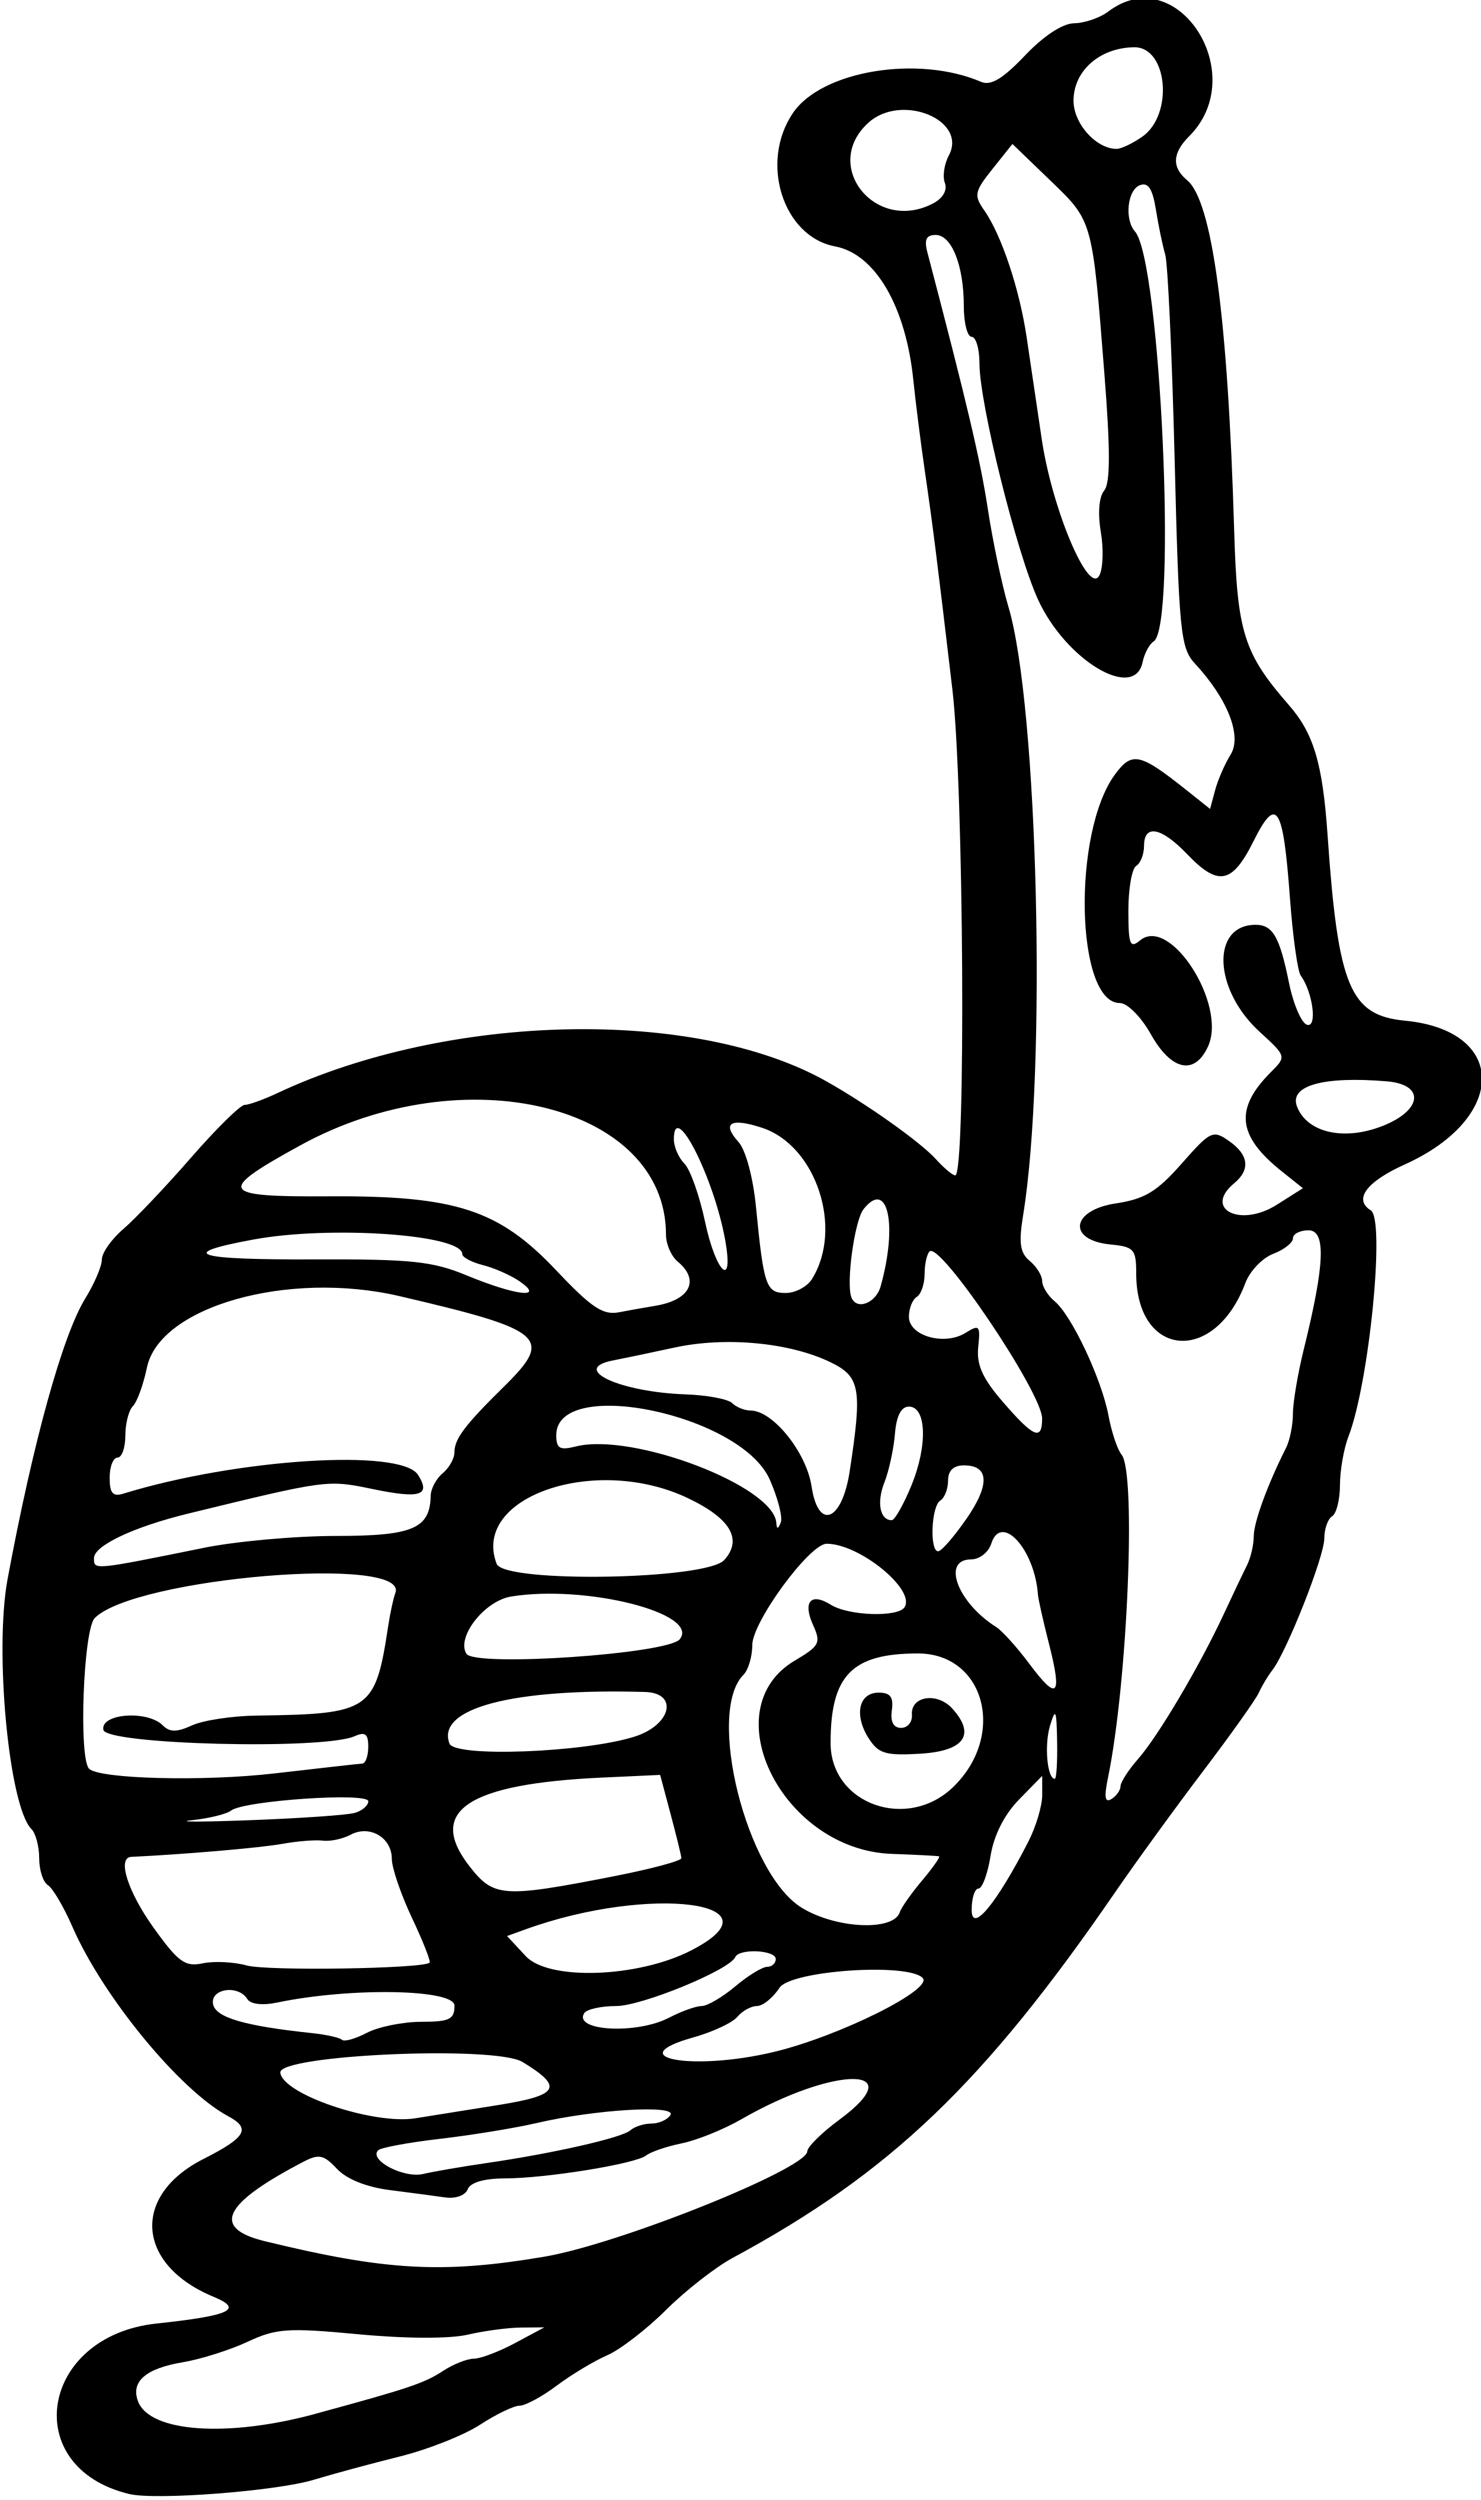 <?xml version="1.0" encoding="UTF-8" standalone="no"?>
<svg xmlns:rdf="http://www.w3.org/1999/02/22-rdf-syntax-ns#" xmlns="http://www.w3.org/2000/svg" height="319" viewBox="0 0 189 319" width="189" version="1.1" xmlns:cc="http://creativecommons.org/ns#" xmlns:dc="http://purl.org/dc/elements/1.1/">
<path d="m16.5 318.27c-14.098-3.375-11.414-20.168 3.477-21.758 9.44-1.008 11.147-1.809 7.273-3.414-9.867-4.087-10.514-12.909-1.288-17.584 5.425-2.749 6.09-3.887 3.182-5.443-6.175-3.3-16.003-15.25-19.902-24.19-1.108-2.54-2.515-4.93-3.128-5.31s-1.113-1.92-1.113-3.43-0.446-3.19-0.991-3.73c-2.859-2.86-4.751-22.72-3.041-31.91 3.268-17.56 7.033-31.15 9.935-35.84 1.153-1.87 2.097-4.09 2.097-4.94 0-0.849 1.238-2.601 2.75-3.894 1.512-1.293 5.393-5.383 8.622-9.089 3.23-3.71 6.312-6.74 6.849-6.74 0.537 0 2.395-0.666 4.128-1.481 21.895-10.29 53.383-10.966 70.151-1.505 5.238 2.955 11.968 7.741 13.922 9.899 1.039 1.148 2.156 2.087 2.483 2.087 1.379-0 1.087-49.712-0.364-62-2.043-17.307-2.454-20.562-3.533-28-0.519-3.575-1.172-8.75-1.453-11.5-0.959-9.405-4.871-16.093-9.971-17.05-6.685-1.254-9.679-10.769-5.368-17.06 3.683-5.375 15.955-7.392 23.989-3.942 1.237 0.531 2.773-0.39 5.595-3.358 2.405-2.528 4.809-4.102 6.295-4.121 1.323-0.017 3.278-0.692 4.346-1.5 8.772-6.635 18.247 8.006 10.309 15.928-2.14 2.136-2.228 3.962-0.267 5.589 3.22 2.672 5.219 17.549 6.019 44.784 0.38 12.948 1.216 15.603 6.998 22.23 3.146 3.605 4.29 7.447 4.914 16.5 1.339 19.43 2.858 23.079 9.885 23.755 13.122 1.261 13.093 12.439-0.048 18.356-4.873 2.194-6.551 4.468-4.316 5.848 1.859 1.149-0.197 21.983-2.848 28.856-0.597 1.548-1.086 4.334-1.086 6.191 0 1.857-0.45 3.654-1 3.994-0.55 0.34-1 1.617-1 2.838 0 2.303-4.791 14.436-6.637 16.809-0.579 0.744-1.348 2.028-1.71 2.853s-3.558 5.325-7.103 10-8.607 11.645-11.248 15.488c-16.776 24.409-28.688 35.797-48.802 46.649-2.2 1.187-6.025 4.175-8.5 6.639s-5.85 5.067-7.5 5.783c-1.65 0.716-4.55 2.458-6.444 3.871-1.874 1.41-4.021 2.57-4.751 2.57-0.73 0-3.005 1.095-5.056 2.433-2.051 1.338-6.654 3.16-10.229 4.048-3.575 0.888-8.525 2.228-11 2.978-4.752 1.439-20.113 2.626-23.5 1.815zm23.768-10.243c11.998-3.265 13.879-3.898 16.319-5.497 1.289-0.84 3.035-1.53 3.881-1.53 0.846 0 3.218-0.9 5.27-2l3.732-2-2.985 0.024c-1.642 0.013-4.712 0.425-6.823 0.915-2.283 0.53-7.92 0.507-13.913-0.057-9.041-0.851-10.494-0.752-14.162 0.963-2.248 1.051-5.973 2.226-8.279 2.612-4.73 0.79-6.653 2.481-5.686 5.001 1.512 3.941 11.42 4.63 22.647 1.575zm29.232-20.05c9.503-1.608 33.473-11.218 33.524-13.441 0.013-0.569 1.854-2.384 4.092-4.034 9.347-6.892-0.54-6.935-12.513-0.054-2.256 1.297-5.677 2.679-7.602 3.071-1.925 0.392-3.965 1.086-4.534 1.542-1.339 1.072-12.772 2.924-18.109 2.934-2.589 0.005-4.341 0.524-4.671 1.384-0.298 0.777-1.542 1.231-2.857 1.042-1.281-0.184-4.476-0.607-7.1-0.941-2.969-0.377-5.512-1.401-6.732-2.711-1.663-1.786-2.304-1.926-4.229-0.925-10.32 5.366-11.843 8.487-4.961 10.164 15.459 3.767 22.702 4.167 35.692 1.969zm-7.5-11.93c8.569-1.24 17.405-3.249 18.45-4.194 0.522-0.47 1.733-0.86 2.691-0.86 0.958 0 2.044-0.491 2.415-1.09 0.825-1.335-9.613-0.71-17.056 1.021-2.75 0.64-8.291 1.546-12.313 2.013-4.022 0.467-7.59 1.126-7.927 1.464-1.24 1.24 3.251 3.607 5.74 3.026 1.375-0.321 4.975-0.942 8-1.38zm1.586-7.418c7.786-1.247 8.369-2.282 3.093-5.496-3.493-2.128-31.145-0.91-30.906 1.361 0.29 2.763 11.868 6.679 17.227 5.827 1.925-0.306 6.689-1.068 10.586-1.692zm35.149-6.77c8.301-1.977 20.446-8.017 19.009-9.454-1.961-1.961-16.827-0.935-18.266 1.26-0.838 1.28-2.134 2.33-2.879 2.33-0.745 0-1.868 0.619-2.496 1.375-0.628 0.756-3.158 1.94-5.622 2.63-9.404 2.633-0.087 4.323 10.255 1.86zm-44.985-3.85c3.62-0.005 4.25-0.311 4.25-2.063 0-2.116-13.268-2.348-22.629-0.395-1.888 0.394-3.398 0.216-3.809-0.448-1.154-1.868-4.754-1.333-4.372 0.649 0.329 1.711 3.995 2.785 12.627 3.699 1.824 0.193 3.544 0.578 3.821 0.855 0.277 0.277 1.709-0.125 3.183-0.894 1.474-0.769 4.592-1.401 6.929-1.404zm31.614-0.512c1.576-0.83 3.454-1.5 4.174-1.5 0.72 0 2.646-1.125 4.28-2.5 1.634-1.375 3.469-2.5 4.077-2.5 0.607 0 1.105-0.45 1.105-1 0-1.152-4.665-1.378-5.167-0.25-0.734 1.651-11.927 6.25-15.211 6.25-1.927 0-3.758 0.412-4.069 0.915-1.412 2.284 6.709 2.719 10.812 0.579zm-30.541-7.026c0.178-0.155-0.835-2.73-2.25-5.722-1.415-3-2.573-6.39-2.573-7.55 0-2.713-2.835-4.362-5.263-3.062-0.998 0.534-2.585 0.873-3.526 0.752s-3.286 0.067-5.211 0.416c-2.732 0.496-12.56 1.341-19.25 1.655-1.834 0.086-0.451 4.447 2.88 9.084 3.134 4.362 3.988 4.978 6.25 4.5 1.441-0.304 3.97-0.179 5.62 0.278 2.6 0.721 22.435 0.416 23.323-0.358zm33.324-1.544c12.142-6.194-5.234-8.448-21.043-2.73l-2.396 0.867 2.396 2.574c2.916 3.132 14.262 2.749 21.043-0.71zm26.676-4.897c0.202-0.606 1.489-2.435 2.86-4.064s2.341-3.013 2.154-3.073c-0.186-0.061-2.902-0.202-6.035-0.314-13.93-0.497-22.918-18.446-12.356-24.678 3.129-1.846 3.345-2.26 2.338-4.471-1.375-3.018-0.328-4.248 2.247-2.64 2.271 1.418 8.597 1.622 9.412 0.302 1.4-2.26-5.77-8.09-9.95-8.09-2.17 0-9.49 9.97-9.49 12.93 0 1.468-0.506 3.175-1.124 3.793-4.772 4.772 0.37 25.374 7.417 29.717 4.367 2.692 11.714 3.036 12.531 0.587zm16.398-8.989c0.98-1.91 1.78-4.58 1.78-5.94v-2.478l-2.963 3.03c-1.877 1.92-3.206 4.554-3.628 7.19-0.37 2.29-1.06 4.16-1.54 4.16s-0.87 1.23-0.87 2.73c0 3.031 3.14-0.749 7.222-8.694zm-52.97 4.41c4.812-0.939 8.73-1.988 8.706-2.33-0.024-0.34-0.644-2.87-1.378-5.62l-1.334-5-7.372 0.339c-17.293 0.796-22.486 4.297-16.901 11.397 3.051 3.879 4.232 3.958 18.279 1.216zm-33-8.097c0.963-0.27 1.75-0.941 1.75-1.492 0-1.166-15.904-0.082-17.52 1.194-0.561 0.443-2.811 0.995-5 1.228-2.189 0.233 1.195 0.229 7.52-0.008 6.325-0.237 12.288-0.652 13.25-0.922zm76.445-3.362c6.75-6.6 3.96-16.99-4.56-16.99-8.42 0-11.14 2.79-11.14 11.43 0 7.816 9.829 11.303 15.695 5.568zm-10.86-6.19c-1.87-2.97-1.24-5.8 1.3-5.8 1.489 0 1.911 0.566 1.677 2.25-0.205 1.472 0.206 2.25 1.187 2.25 0.825 0 1.444-0.75 1.375-1.666-0.18-2.404 3.226-2.933 5.156-0.8 3.029 3.347 1.529 5.432-4.144 5.763-4.401 0.257-5.292-0.015-6.545-2zm32.16 6.15c0-0.513 1.012-2.086 2.25-3.494 2.563-2.917 7.821-11.806 10.916-18.455 1.152-2.475 2.486-5.281 2.965-6.236 0.48-0.95 0.87-2.62 0.87-3.71 0-1.785 1.772-6.636 4.122-11.284 0.483-0.955 0.878-2.915 0.878-4.356s0.628-5.159 1.395-8.264c2.68-10.83 2.85-15.15 0.59-15.15-1.09 0-1.98 0.46-1.98 1.02 0 0.564-1.133 1.456-2.518 1.982-1.385 0.527-2.985 2.203-3.556 3.725-3.93 10.46-13.93 9.57-13.93-1.23 0-3.073-0.288-3.399-3.25-3.685-5.577-0.538-5.092-4.385 0.661-5.248 3.673-0.551 5.242-1.5 8.392-5.079 3.667-4.166 3.99-4.32 6.036-2.887 2.53 1.772 2.761 3.658 0.662 5.401-3.967 3.292 0.784 5.689 5.437 2.743l3.337-2.113-2.694-2.148c-5.685-4.533-6.06-8.002-1.374-12.688 1.974-1.974 1.969-1.991-1.486-5.156-5.862-5.369-6.181-13.572-0.529-13.623 2.232-0.02 3.106 1.483 4.309 7.41 0.55 2.709 1.582 5.116 2.294 5.348 1.339 0.437 0.76-4.13-0.795-6.274-0.399-0.55-1.019-4.989-1.377-9.865-0.872-11.882-1.708-13.184-4.663-7.267-2.717 5.44-4.484 5.781-8.459 1.632-3.3-3.444-5.5-3.868-5.5-1.059 0 1.067-0.45 2.219-1 2.559-0.55 0.34-1 2.897-1 5.681 0 4.38 0.202 4.896 1.495 3.823 3.825-3.175 11.108 8.182 8.674 13.525-1.706 3.745-4.675 3.122-7.289-1.529-1.264-2.249-3.002-4-3.971-4-5.633 0-6.092-21.747-0.615-29.175 2.182-2.959 3.17-2.739 9.167 2.041l2.968 2.365 0.641-2.397c0.353-1.318 1.244-3.363 1.982-4.544 1.47-2.376-0.38-7.1-4.55-11.6-1.85-1.992-2.05-4.012-2.6-26.182-0.33-13.213-0.87-24.924-1.2-26.024-0.326-1.1-0.86-3.667-1.185-5.705-0.433-2.708-0.986-3.553-2.055-3.143-1.585 0.608-1.982 4.36-0.624 5.897 3.259 3.69 5.394 50.427 2.39 52.321-0.55 0.346-1.18 1.529-1.41 2.629-1.02 5.031-9.8-0.212-13.35-7.974-2.75-6.007-7.47-25.043-7.47-30.115 0-1.876-0.45-3.411-1-3.411s-1-1.771-1-3.935c0-5.164-1.55-9.065-3.59-9.065-1.21 0-1.486 0.591-1.051 2.25 5.08 19.359 6.753 26.461 7.712 32.75 0.629 4.125 1.808 9.723 2.62 12.441 3.776 12.639 4.904 59.109 1.885 77.617-0.585 3.589-0.407 4.837 0.841 5.872 0.872 0.723 1.585 1.88 1.585 2.57 0 0.69 0.718 1.851 1.595 2.579 2.172 1.802 5.998 9.935 6.87 14.6 0.393 2.102 1.143 4.34 1.666 4.974 1.893 2.292 0.76 29.186-1.738 41.253-0.51 2.463-0.385 3.208 0.451 2.691 0.636-0.393 1.156-1.135 1.156-1.648zm-96.75-2.901c0.412-0.026 0.75-0.996 0.75-2.155 0-1.635-0.392-1.933-1.75-1.331-3.997 1.772-31.686 1.07-32.054-0.812-0.408-2.087 5.609-2.545 7.577-0.577 0.897 0.897 1.778 0.897 3.747 0 1.416-0.645 5.141-1.206 8.277-1.247 14.474-0.188 15.105-0.619 16.747-11.426 0.251-1.65 0.661-3.548 0.912-4.218 1.827-4.877-33.213-1.958-38.36 3.196-1.458 1.46-2.073 17.879-0.72 19.232 1.308 1.308 14.594 1.646 23.624 0.601 5.775-0.668 10.838-1.236 11.25-1.263zm88.66-2.8c-0.074-4.102-0.198-4.377-0.91-2.014-0.743 2.466-0.353 6.763 0.612 6.763 0.211 0 0.345-2.138 0.297-4.75zm-53.91-0.64c4.679-1.488 5.625-5.568 1.32-5.693-16.936-0.492-26.684 2.083-24.954 6.591 0.68 1.773 17.212 1.145 23.635-0.898zm52.878-11.807c-0.741-2.917-1.379-5.754-1.417-6.304-0.41-5.817-4.695-10.489-5.961-6.5-0.349 1.1-1.504 2-2.567 2-3.799 0-1.751 5.509 3.211 8.637 0.753 0.475 2.649 2.58 4.214 4.678 3.591 4.817 4.223 4.188 2.522-2.512zm-47.125-0.618c2.62-3.297-11.985-6.996-21.518-5.449-3.4 0.552-7.021 5.184-5.71 7.305 1.056 1.708 25.733 0.026 27.228-1.856zm5.671-10.102c2.385-2.636 0.806-5.32-4.658-7.914-11.806-5.604-27.657-0.144-24.38 8.398 0.95 2.475 26.749 2.045 29.037-0.484zm-66.426-1.56c4.125-0.834 11.725-1.517 16.89-1.518 9.798-0.001 11.996-0.935 12.078-5.129 0.018-0.89 0.707-2.19 1.532-2.87 0.825-0.685 1.5-1.884 1.5-2.665 0-1.724 1.32-3.476 6.337-8.413 6.338-6.237 5.231-7.194-13.337-11.524-14.233-3.319-30.624 1.316-32.245 9.118-0.451 2.172-1.256 4.384-1.788 4.916-0.532 0.53-0.967 2.23-0.967 3.77s-0.45 2.8-1 2.8-1 1.155-1 2.567c0 1.983 0.398 2.445 1.75 2.03 14.511-4.458 35.454-5.792 37.603-2.395 1.669 2.639 0.282 3.072-5.801 1.809-5.77-1.198-5.792-1.195-23.552 3.138-6.934 1.692-12 4.087-12 5.675 0 1.547-0.187 1.565 14-1.304zm97.316-3.663c3.04-4.4 2.94-6.86-0.29-6.86-1.34 0-2.03 0.66-2.03 1.94 0 1.067-0.45 2.219-1 2.559-1.153 0.712-1.377 6.519-0.25 6.462 0.412-0.021 2.017-1.869 3.566-4.106zm-25.089-5.07c-3.681-8.32-27.231-13.21-27.231-5.65 0 1.712 0.435 1.964 2.5 1.446 7.251-1.82 25.26 5.042 25.579 9.746 0.057 0.845 0.213 0.835 0.568-0.038 0.269-0.662-0.368-3.14-1.415-5.507zm10.209-1.018c1.622-10.586 1.359-12.089-2.44-13.932-5.189-2.518-13.36-3.292-19.872-1.883-3.095 0.67-6.641 1.412-7.878 1.649-5.544 1.064 0.807 4.038 9.25 4.332 2.75 0.096 5.428 0.599 5.95 1.118 0.522 0.519 1.575 0.944 2.34 0.944 2.848 0 7.138 5.339 7.792 9.696 0.849 5.662 3.88 4.461 4.859-1.924zm7.882 1.788c2.09-5.08 1.93-10.06-0.32-10.06-0.993 0-1.597 1.183-1.786 3.5-0.157 1.925-0.763 4.71-1.346 6.19-1.006 2.553-0.564 4.815 0.941 4.807 0.38-0.002 1.511-1.998 2.514-4.436zm16.68-8.54c0-3.281-13.045-22.641-14.366-21.321-0.349 0.349-0.634 1.658-0.634 2.909 0 1.251-0.45 2.552-1 2.892-0.55 0.34-1 1.483-1 2.54 0 2.444 4.539 3.729 7.232 2.047 1.764-1.101 1.903-0.946 1.615 1.804-0.238 2.271 0.539 3.998 3.168 7.037 3.913 4.523 4.984 4.973 4.984 2.092zm-49.404-14.38c4.459-0.71 5.773-3.26 2.904-5.64-0.825-0.68-1.5-2.23-1.5-3.43 0-16.56-25.789-22.87-46.647-11.42-10.749 5.899-10.375 6.6 3.48 6.513 16.326-0.104 21.815 1.676 29.162 9.454 4.496 4.76 5.963 5.739 8.005 5.344 1.375-0.266 3.443-0.633 4.596-0.815zm28.793-2.483c2.21-7.878 0.906-13.766-2.181-9.848-1.145 1.454-2.243 9.437-1.547 11.251 0.647 1.687 3.122 0.756 3.728-1.402zm-45.998-0.596c-1.13-0.791-3.255-1.74-4.723-2.108-1.469-0.37-2.67-1.01-2.67-1.42 0-2.495-16.812-3.667-26.635-1.857-9.954 1.834-7.579 2.599 7.885 2.54 12.21-0.047 14.966 0.241 19.25 2.014 6.287 2.601 10.067 3.059 6.891 0.835zm37.231-0.329c4.03-6.452 0.552-17.03-6.348-19.307-4.033-1.331-5.211-0.62-3.011 1.818 0.909 1.007 1.855 4.529 2.219 8.256 0.988 10.126 1.289 11 3.796 11 1.232 0 2.737-0.795 3.344-1.767zm-11.069-4.98c-1.433-8-6.551-18.05-6.551-12.87 0 0.968 0.606 2.366 1.346 3.106 0.74 0.74 1.927 4.083 2.637 7.429 1.394 6.569 3.703 8.666 2.568 2.333zm83.321-14.355c5.566-1.94 6.241-5.473 1.128-5.905-8.109-0.685-12.5 0.544-11.476 3.213 1.228 3.201 5.614 4.342 10.347 2.692zm-35.38-75.987c-0.408-2.413-0.242-4.502 0.422-5.301 0.788-0.95 0.801-5.067 0.045-14.715-1.561-19.915-1.479-19.622-6.927-24.873l-4.823-4.649-2.538 3.18c-2.309 2.894-2.405 3.369-1.069 5.277 2.197 3.136 4.49 9.981 5.415 16.168 0.453 3.025 1.319 8.875 1.925 13 1.305 8.885 5.953 19.951 7.34 17.473 0.486-0.868 0.58-3.37 0.21-5.56zm-21.342-41.99c1.2-0.642 1.78-1.681 1.438-2.572-0.316-0.823-0.09-2.401 0.502-3.506 2.427-4.536-6.046-7.998-10.255-4.189-6.086 5.508 0.957 14.206 8.315 10.268zm26.634-8.48c4.01-2.813 3.24-11.453-1.03-11.41-4.39 0.045-7.75 2.999-7.75 6.821 0 2.918 2.89 6.146 5.5 6.146 0.58 0 2.055-0.701 3.277-1.557z"/>
</svg>
